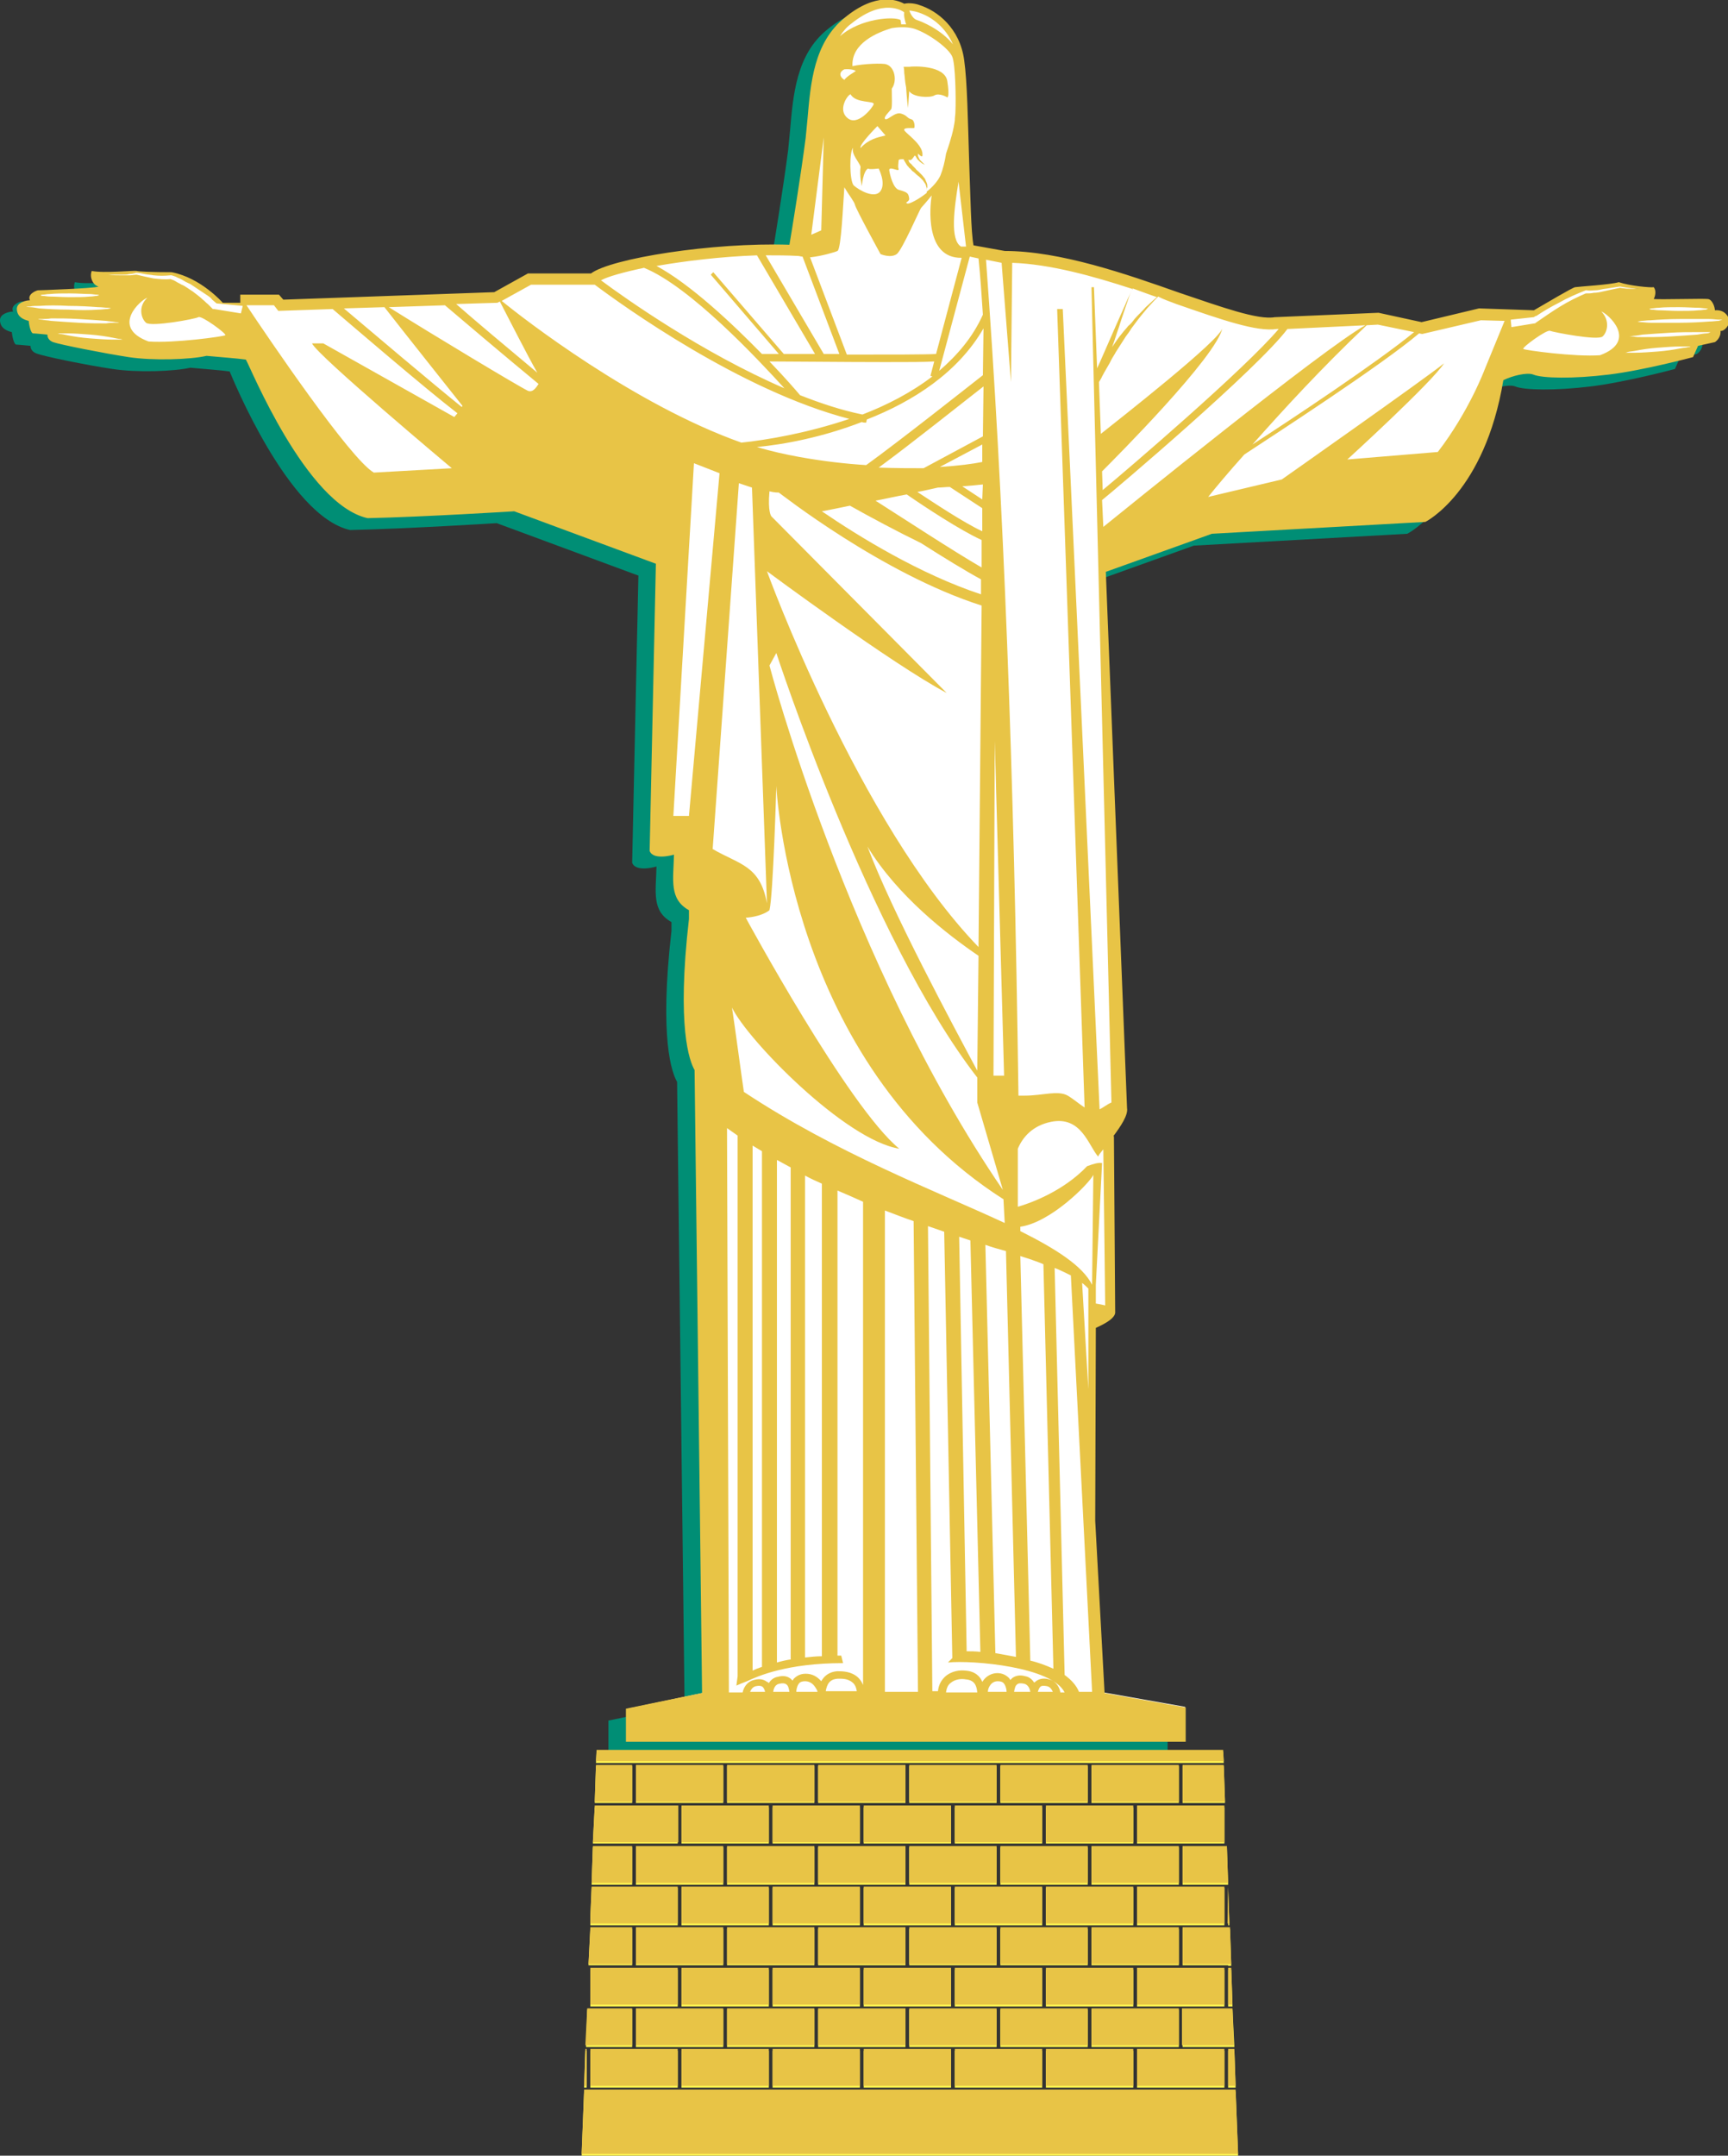 <?xml version="1.0" encoding="utf-8"?>
<!-- Generator: Adobe Illustrator 21.0.0, SVG Export Plug-In . SVG Version: 6.00 Build 0)  -->
<svg version="1.1" id="Layer_1" xmlns="http://www.w3.org/2000/svg" xmlns:xlink="http://www.w3.org/1999/xlink" x="0px" y="0px"
	 viewBox="0 0 276.9 345.3" style="enable-background:new 0 0 276.9 345.3;" xml:space="preserve">
<rect x="0" y="0" width="276.9" height="345.3" fill="#333333" stroke="none"/>
<style type="text/css">
	.st0{fill:#008E75;}
	.st1{fill:#FFF450;}
	.st2{fill:#FFFFFF;}
	.st3{fill:#E8C446;}
</style>
<g>
	<g>
		<path class="st0" d="M274.1,53.1c-0.1-0.9-0.8-1.6-2.1-1.5c0-0.5-0.4-1.7-1.1-1.8c-0.7-0.1-7.5,0.1-8.7,0c0,0,0.6-1.1,0-1.9
			c-0.5,0.1-3.8-0.2-5.6-0.8c-1.3,0.4-6.4,0.7-7,0.8c-0.5,0.1-4.7,2.6-6.6,3.7l-8.8-0.3l-9.2,2.2l-6.9-1.5l-16.5,0.7l-0.1,0
			c-2.7,0.5-8.5-1.6-15.3-3.9c-8.5-3-19.1-6.7-28-6.7l-5-0.9c-0.4-2-0.5-8.1-0.7-13.5c-0.2-6.3-0.3-12.7-0.8-16.2
			c-0.7-5.1-4.3-7.9-7.2-8.8c-0.5-0.2-1.6-0.4-2.4-0.2c-1.1-0.6-4.5-1.9-9.5,2.2c-5,4-5.5,10.5-6,16.2c-0.1,1.1-0.2,2.1-0.3,3.1
			c-0.7,5.5-2.3,15.4-2.6,17.1c-12.4-0.4-28.6,2.2-31.8,4.6H81.8l-5.4,3l-33.7,1.2L42,49l-6.2,0v1.3H33c0,0-3.5-4-8.2-4.9
			c-3.1,0-5.3-0.1-5.6-0.2c-0.3-0.1-5.3,0.4-7.2,0c-0.4,1,0.2,2.3,1.1,2.5c-0.7,0.3-9.5,0.6-9.7,0.6c-0.2,0-1.8,0.6-1.3,1.6
			c-0.5,0-2.2,0.3-2.1,1.5c0.1,1.2,1.1,1.6,1.9,1.8c0.1,1,0.4,2,0.7,2c0.3,0,2.3,0.2,2.3,0.2s-0.1,0.8,0.9,1.2
			C7,57.1,14,58.5,18,59.1c3.9,0.6,9.9,0.4,12.5-0.2c2.1,0.2,4.9,0.4,6.3,0.6c0.4,0.9,9.4,23.2,19.3,25.4c9.1-0.2,23.5-1.1,23.5-1.1
			l22.7,8.4l-1,46c0.6,1.6,3.9,0.6,3.9,0.6c-0.1,4.1-0.8,7.1,2.4,8.9v1.4c-2,17.4,0.1,22.8,0.9,24.2l1.2,99.8h-0.1l-12.1,2.5v5.3
			h89.6v-5.5l-13-2.3l-1.5-27.6l0.1-30.9c1.8-0.8,3-1.6,3.1-2.4l0,0v0v0l-0.2-28.3l-0.1,0c1.2-1.6,2.4-3.4,2.2-4.5h0l-3.4-85.9
			l17-6.1l34.2-1.9c0,0,9.5-4.7,12.5-22.7c1.4-0.7,3.8-1.3,4.8-0.9c1.4,0.6,6.4,0.7,12.1,0c5.7-0.7,13.5-2.8,13.5-2.8l0.8-1.8
			l2.7-0.6c0,0,1-0.6,0.9-1.8C273.3,55,274.2,54,274.1,53.1z"/>
		<polygon class="st1" points="182.2,314.8 188.9,314.8 188.9,309 182.2,309 181.6,309 174.9,309 174.9,314.8 181.6,314.8 		"/>
		<polygon class="st1" points="174.9,321.4 181.6,321.4 181.6,315.5 174.9,315.5 174.3,315.5 167.6,315.5 167.6,321.4 174.3,321.4 
					"/>
		<polygon class="st1" points="189.5,321.4 196.2,321.4 196.2,315.5 189.5,315.5 188.9,315.5 182.2,315.5 182.2,321.4 188.9,321.4 
					"/>
		<polygon class="st1" points="196.2,308.4 196.2,302.4 189.5,302.4 188.9,302.4 182.2,302.4 182.2,308.4 188.9,308.4 189.5,308.4 
					"/>
		<polygon class="st1" points="167.6,314.8 174.3,314.8 174.3,309 167.6,309 167,309 160.3,309 160.3,314.8 167,314.8 		"/>
		<polygon class="st1" points="160.3,321.4 167,321.4 167,315.5 160.3,315.5 159.7,315.5 153,315.5 153,321.4 159.7,321.4 		"/>
		<polygon class="st1" points="145.7,321.4 152.4,321.4 152.4,315.5 145.7,315.5 145.1,315.5 138.4,315.5 138.4,321.4 145.1,321.4 
					"/>
		<polygon class="st1" points="153,314.8 159.7,314.8 159.7,309 153,309 152.4,309 145.7,309 145.7,314.8 152.4,314.8 		"/>
		<polygon class="st1" points="159.7,289.5 153,289.5 153,295.3 159.7,295.3 160.3,295.3 167,295.3 167,289.5 160.3,289.5 		"/>
		<polygon class="st1" points="130.5,289.5 123.8,289.5 123.8,295.3 130.5,295.3 131.1,295.3 137.8,295.3 137.8,289.5 131.1,289.5 
					"/>
		<polygon class="st1" points="131.1,288.8 137.8,288.8 138.4,288.8 145.1,288.8 145.1,282.9 131.1,282.9 		"/>
		<polygon class="st1" points="196.2,295.3 196.2,289.5 189.5,289.5 188.9,289.5 182.2,289.5 182.2,295.3 188.9,295.3 189.5,295.3 
					"/>
		<polygon class="st1" points="145.1,289.5 138.4,289.5 138.4,295.3 145.1,295.3 145.7,295.3 152.4,295.3 152.4,289.5 145.7,289.5 
					"/>
		<polygon class="st1" points="145.7,288.8 152.4,288.8 153,288.8 159.7,288.8 159.7,282.9 145.7,282.9 		"/>
		<polygon class="st1" points="174.9,288.8 181.6,288.8 182.2,288.8 188.9,288.8 188.9,282.9 174.9,282.9 		"/>
		<polygon class="st1" points="174.3,289.5 167.6,289.5 167.6,295.3 174.3,295.3 174.9,295.3 181.6,295.3 181.6,289.5 174.9,289.5 
					"/>
		<polygon class="st1" points="160.3,288.8 167,288.8 167.6,288.8 174.3,288.8 174.3,282.9 160.3,282.9 		"/>
		<polygon class="st1" points="138.4,314.8 145.1,314.8 145.1,309 138.4,309 137.8,309 131.1,309 131.1,314.8 137.8,314.8 		"/>
		<polygon class="st1" points="182.2,301.9 188.9,301.9 188.9,295.9 182.2,295.9 181.6,295.9 174.9,295.9 174.9,301.9 181.6,301.9 
					"/>
		<polygon class="st1" points="196.8,335 196.2,335 182.2,335 181.6,335 167.6,335 167,335 153,335 152.4,335 138.4,335 137.8,335 
			123.8,335 123.2,335 109.2,335 108.6,335 94.6,335 94,335 93.6,335 93.2,345.3 198.4,345.3 198,335 		"/>
		<polygon class="st1" points="167,295.9 160.3,295.9 160.3,301.9 167,301.9 167.6,301.9 174.3,301.9 174.3,295.9 167.6,295.9 		"/>
		<polygon class="st1" points="152.4,295.9 145.7,295.9 145.7,301.9 152.4,301.9 153,301.9 159.7,301.9 159.7,295.9 153,295.9 		"/>
		<polygon class="st1" points="159.7,302.4 153,302.4 153,308.4 159.7,308.4 160.3,308.4 167,308.4 167,302.4 160.3,302.4 		"/>
		<polygon class="st1" points="196.8,321.9 189.5,321.9 189.5,327.9 196.2,327.9 196.8,327.9 197.8,327.9 197.5,321.9 		"/>
		<polygon class="st1" points="116.5,288.8 123.2,288.8 123.8,288.8 130.5,288.8 130.5,282.9 116.5,282.9 		"/>
		<polygon class="st1" points="198,334.4 197.8,328.5 196.8,328.5 196.8,334.4 		"/>
		<polygon class="st1" points="115.9,302.4 109.2,302.4 109.2,308.4 115.9,308.4 116.5,308.4 123.2,308.4 123.2,302.4 116.5,302.4 
					"/>
		<polygon class="st1" points="145.1,302.4 138.4,302.4 138.4,308.4 145.1,308.4 145.7,308.4 152.4,308.4 152.4,302.4 145.7,302.4 
					"/>
		<polygon class="st1" points="109.2,315.5 109.2,321.4 115.9,321.4 116.5,321.4 123.2,321.4 123.2,315.5 116.5,315.5 115.9,315.5 
					"/>
		<polygon class="st1" points="123.8,314.8 130.5,314.8 130.5,309 123.8,309 123.2,309 116.5,309 116.5,314.8 123.2,314.8 		"/>
		<polygon class="st1" points="131.1,321.4 137.8,321.4 137.8,315.5 131.1,315.5 130.5,315.5 123.8,315.5 123.8,321.4 130.5,321.4 
					"/>
		<polygon class="st1" points="137.8,295.9 131.1,295.9 131.1,301.9 137.8,301.9 138.4,301.9 145.1,301.9 145.1,295.9 138.4,295.9 
					"/>
		<polygon class="st1" points="130.5,302.4 123.8,302.4 123.8,308.4 130.5,308.4 131.1,308.4 137.8,308.4 137.8,302.4 131.1,302.4 
					"/>
		<polygon class="st1" points="123.2,295.9 116.5,295.9 116.5,301.9 123.2,301.9 123.8,301.9 130.5,301.9 130.5,295.9 123.8,295.9 
					"/>
		<polygon class="st1" points="174.3,302.4 167.6,302.4 167.6,308.4 174.3,308.4 174.9,308.4 181.6,308.4 181.6,302.4 174.9,302.4 
					"/>
		<polygon class="st1" points="95,295.3 101.3,295.3 101.9,295.3 108.6,295.3 108.6,289.5 101.9,289.5 101.3,289.5 95.3,289.5 		"/>
		<polygon class="st1" points="95.6,280.6 95.5,282.4 101.3,282.4 101.9,282.4 115.9,282.4 116.5,282.4 130.5,282.4 131.1,282.4 
			145.1,282.4 145.7,282.4 159.7,282.4 160.3,282.4 174.3,282.4 174.9,282.4 188.9,282.4 189.5,282.4 196.1,282.4 196,280.6 		"/>
		<polygon class="st1" points="95.3,288.8 101.3,288.8 101.3,282.9 95.5,282.9 		"/>
		<polygon class="st1" points="196.2,328.5 189.5,328.5 188.9,328.5 182.2,328.5 182.2,334.4 196.2,334.4 		"/>
		<polygon class="st1" points="189.5,282.9 189.5,288.8 196.3,288.8 196.1,282.9 		"/>
		<polygon class="st1" points="196.8,315.5 196.8,321.4 197.5,321.4 197.3,315.5 		"/>
		<polygon class="st1" points="196.8,302.4 196.8,308.4 197,308.4 196.8,302.4 		"/>
		<polygon class="st1" points="196.8,309 189.5,309 189.5,314.8 196.8,314.8 196.8,314.9 197.3,314.9 197.1,309 		"/>
		<polygon class="st1" points="189.5,295.9 189.5,301.9 196.8,301.9 196.8,301.9 196.6,295.9 		"/>
		<polygon class="st1" points="94.8,301.9 101.3,301.9 101.3,295.9 95,295.9 		"/>
		<polygon class="st1" points="93.6,334.4 94,334.4 94,328.5 93.8,328.5 		"/>
		<polygon class="st1" points="94.6,307.2 94.6,308.4 101.3,308.4 101.9,308.4 108.6,308.4 108.6,302.4 101.9,302.4 101.3,302.4 
			94.8,302.4 		"/>
		<polygon class="st1" points="94.6,309 94.3,314.8 94.6,314.8 101.3,314.8 101.3,309 94.6,309 		"/>
		<polygon class="st1" points="93.9,327.9 94,327.9 94.6,327.9 101.3,327.9 101.3,321.9 94.6,321.9 94.1,321.9 		"/>
		<polygon class="st1" points="152.4,328.5 145.7,328.5 145.1,328.5 138.4,328.5 138.4,334.4 152.4,334.4 		"/>
		<polygon class="st1" points="123.8,327.9 130.5,327.9 130.5,321.9 123.8,321.9 123.2,321.9 116.5,321.9 116.5,327.9 123.2,327.9 
					"/>
		<polygon class="st1" points="109.2,327.9 115.9,327.9 115.9,321.9 109.2,321.9 108.6,321.9 101.9,321.9 101.9,327.9 108.6,327.9 
					"/>
		<polygon class="st1" points="101.3,315.5 94.6,315.5 94.6,321.4 101.3,321.4 101.9,321.4 108.6,321.4 108.6,315.5 101.9,315.5 		
			"/>
		<polygon class="st1" points="123.2,328.5 116.5,328.5 115.9,328.5 109.2,328.5 109.2,334.4 123.2,334.4 		"/>
		<polygon class="st1" points="94.6,328.5 94.6,334.4 108.6,334.4 108.6,328.5 101.9,328.5 101.3,328.5 		"/>
		<polygon class="st1" points="182.2,327.9 188.9,327.9 188.9,321.9 182.2,321.9 181.6,321.9 174.9,321.9 174.9,327.9 181.6,327.9 
					"/>
		<polygon class="st1" points="101.9,309 101.9,314.8 108.6,314.8 109.2,314.8 115.9,314.8 115.9,309 109.2,309 108.6,309 		"/>
		<polygon class="st1" points="101.9,295.9 101.9,301.9 108.6,301.9 109.2,301.9 115.9,301.9 115.9,295.9 109.2,295.9 108.6,295.9 
					"/>
		<polygon class="st1" points="101.9,288.8 108.6,288.8 109.2,288.8 115.9,288.8 115.9,282.9 101.9,282.9 		"/>
		<polygon class="st1" points="167.6,327.9 174.3,327.9 174.3,321.9 167.6,321.9 167,321.9 160.3,321.9 160.3,327.9 167,327.9 		"/>
		<polygon class="st1" points="181.6,328.5 174.9,328.5 174.3,328.5 167.6,328.5 167.6,334.4 181.6,334.4 		"/>
		<polygon class="st1" points="167,328.5 160.3,328.5 159.7,328.5 153,328.5 153,334.4 167,334.4 		"/>
		<polygon class="st1" points="137.8,328.5 131.1,328.5 130.5,328.5 123.8,328.5 123.8,334.4 137.8,334.4 		"/>
		<polygon class="st1" points="138.4,327.9 145.1,327.9 145.1,321.9 138.4,321.9 137.8,321.9 131.1,321.9 131.1,327.9 137.8,327.9 
					"/>
		<polygon class="st1" points="153,327.9 159.7,327.9 159.7,321.9 153,321.9 152.4,321.9 145.7,321.9 145.7,327.9 152.4,327.9 		"/>
		<polygon class="st1" points="115.9,289.5 109.2,289.5 109.2,295.3 115.9,295.3 116.5,295.3 123.2,295.3 123.2,289.5 116.5,289.5 
					"/>
	</g>
	<path class="st2" d="M100.6,278.6v-4.9l11.9-2.5h0.3l-1.2-100.1l0-0.1c-0.7-1.2-2.8-6.6-0.9-24l0,0v-1.5l-0.1-0.1
		c-2.6-1.4-2.4-3.7-2.3-6.9c0-0.6,0.1-1.1,0.1-1.7l0-0.4l-0.3,0.1c0,0-1,0.3-2,0.3c-0.9,0-1.4-0.2-1.6-0.7l1-46.1l-22.9-8.5l-0.1,0
		c-0.1,0-14.5,0.9-23.4,1.1c-9.8-2.2-18.7-24.3-19.1-25.2l-0.1-0.1l-0.2,0c-1.5-0.1-4.3-0.4-6.3-0.6l0,0l0,0c-1.6,0.3-4.3,0.6-7,0.6
		c-2.1,0-3.9-0.1-5.4-0.3c-3.9-0.6-11-2-12.1-2.4C7.9,54.3,8,53.7,8,53.7L8,53.4l-0.3,0c-0.2,0-1.9-0.2-2.3-0.2
		C5.3,53,5,52.3,5,51.4l0-0.2l-0.2,0c-1-0.2-1.6-0.6-1.7-1.5c0-0.3,0.1-0.5,0.2-0.7c0.4-0.4,1.3-0.6,1.6-0.6h0.4L5.1,48
		c-0.1-0.2-0.1-0.4,0-0.5c0.2-0.4,0.9-0.7,1.1-0.7h0c0.1,0,9-0.3,9.8-0.6l0.6-0.3L16,45.6c-0.4-0.1-0.7-0.4-0.9-0.8
		c-0.2-0.4-0.2-0.8-0.1-1.2c0.5,0.1,1.2,0.1,2.1,0.1c1.2,0,2.5-0.1,3.4-0.1c0.6,0,1-0.1,1.3-0.1c0.1,0,0.1,0,0.1,0
		c0.4,0.1,2.8,0.2,5.6,0.2c4.6,0.8,8,4.7,8,4.8l0.1,0.1l3.2,0v-1.3l5.8,0l0.7,0.8L79.2,47l5.4-3H95L95,44c2.8-2.1,16.6-4.6,28.9-4.6
		c0.9,0,1.9,0,2.7,0l0.2,0l0-0.2c0.6-3.5,2-12.1,2.6-17.1c0.1-1,0.2-2.1,0.3-3.1c0.5-5.7,1.1-12.1,6-16c2.3-1.8,4.5-2.8,6.5-2.8
		c1.3,0,2.2,0.4,2.7,0.6l0.1,0.1l0.1,0c0.2-0.1,0.4-0.1,0.7-0.1c0.6,0,1.2,0.2,1.5,0.3c2.8,0.9,6.3,3.7,7,8.6
		c0.5,3.4,0.6,9.9,0.8,16.1l0,0.1c0.1,5.4,0.3,11.5,0.7,13.5l0,0.2l5.2,1l0,0c8.8,0,19.4,3.7,27.9,6.7c6.1,2.2,11.4,4,14.4,4
		c0.3,0,0.7,0,1-0.1l0.1,0l16.5-0.7l6.9,1.5l9.3-2.2l8.8,0.3l0.1,0c3.6-2.1,6.2-3.6,6.5-3.7c0.2,0,1.1-0.1,2-0.2
		c1.8-0.2,4-0.4,4.9-0.6c1.5,0.5,4.2,0.9,5.3,0.9c0.1,0,0.2,0,0.2,0c0.4,0.7-0.1,1.5-0.1,1.5l-0.2,0.4l0.4,0c0.2,0,0.7,0,1.4,0
		c0.9,0,2.1,0,3.2,0c1.1,0,2.2,0,2.9,0c0.8,0,1,0,1.1,0c0.5,0.1,0.9,1.1,0.9,1.5V50l0.3,0c0.1,0,0.1,0,0.2,0c0.9,0,1.5,0.5,1.6,1.3
		c0,0.4-0.1,0.8-0.4,1.1c-0.2,0.2-0.4,0.4-0.6,0.4l0,0c0,0,0,0,0,0l-0.3-0.1l0,0.3c0.1,0.9-0.6,1.4-0.7,1.5l-2.7,0.6l-0.8,1.8
		c-1,0.3-8.1,2.1-13.3,2.7c-2.5,0.3-5.2,0.5-7.4,0.5c-2.2,0-3.9-0.2-4.6-0.5c-0.3-0.1-0.6-0.2-1-0.2c-1.1,0-2.8,0.4-4,1l-0.1,0.1
		l0,0.1c-1.5,9.2-4.8,14.9-7.3,18c-2.5,3.1-4.7,4.4-5,4.5l-34.2,1.9l-17.2,6.1l3.4,85.8h-0.1l0.1,0.3c0.3,1.2-1.5,3.5-2.1,4.3
		l-0.3,0.4l0.4,0l0.2,28.1l0,0c0,0.5-0.8,1.3-2.9,2.1l-0.2,0.1l-0.1,31.1l1.5,27.8l13,2.3v5H100.6z"/>
	<g>
		<path class="st3" d="M274.8,49.7c0-0.5-0.4-1.7-1.1-1.8c-0.7-0.1-7.5,0.1-8.7,0c0,0,0.6-1.1,0-1.9c-0.5,0.1-3.8-0.2-5.6-0.8
			c-1.3,0.4-6.4,0.7-7,0.8c-0.5,0.1-4.7,2.6-6.6,3.7l-8.8-0.3l-9.2,2.2l-6.9-1.5l-16.5,0.7l-0.1,0c-2.7,0.5-8.5-1.6-15.3-3.9
			c-8.5-3-19.1-6.7-28-6.7l-5-0.9c-0.4-2-0.5-8.1-0.7-13.5c-0.2-6.3-0.3-12.7-0.8-16.2c-0.7-5.1-4.3-7.9-7.2-8.8
			c-0.5-0.2-1.6-0.4-2.4-0.2c-1.1-0.6-4.5-1.9-9.5,2.2c-5,4-5.5,10.5-6,16.2c-0.1,1.1-0.2,2.1-0.3,3.1c-0.7,5.5-2.3,15.4-2.6,17.1
			c-12.4-0.4-28.6,2.2-31.8,4.6H84.6l-5.4,3L45.4,48l-0.7-0.8l-6.2,0v1.3h-2.8c0,0-3.5-4-8.2-4.9c-3.1,0-5.3-0.1-5.6-0.2
			c-0.3-0.1-5.3,0.4-7.2,0c-0.4,1,0.2,2.3,1.1,2.5c-0.7,0.3-9.5,0.6-9.7,0.6c-0.2,0-1.8,0.6-1.3,1.6c-0.5,0-2.2,0.3-2.1,1.5
			c0.1,1.2,1.1,1.6,1.9,1.8c0.1,1,0.4,2,0.7,2c0.3,0,2.3,0.2,2.3,0.2s-0.1,0.8,0.9,1.2c1.1,0.4,8.2,1.8,12.1,2.4
			c3.9,0.6,9.9,0.4,12.5-0.2c2.1,0.2,4.9,0.4,6.3,0.6C40,58.5,49,80.8,58.9,83c9.1-0.2,23.5-1.1,23.5-1.1l22.7,8.4l-1,46
			c0.6,1.6,3.9,0.6,3.9,0.6c-0.1,4.1-0.8,7.1,2.4,8.9v1.4c-2,17.4,0.1,22.8,0.9,24.2l1.2,99.8h-0.1l-12.1,2.5v5.3H190v-5.5l-13-2.3
			l-1.5-27.6l0.1-30.9c1.8-0.8,3-1.6,3.1-2.4l0,0v0v0l-0.2-28.3l-0.1,0c1.2-1.6,2.4-3.4,2.2-4.5h0l-3.4-85.9l17-6.1l34.2-1.9
			c0,0,9.5-4.7,12.5-22.7c1.4-0.7,3.8-1.3,4.8-0.9c1.4,0.6,6.4,0.7,12.1,0c5.7-0.7,13.5-2.8,13.5-2.8l0.8-1.8l2.7-0.6
			c0,0,1-0.6,0.9-1.8c0.6,0.1,1.5-0.9,1.4-1.8C276.8,50.3,276.1,49.6,274.8,49.7 M264.7,49.4c0.3,0,0.6-0.1,1.1-0.1
			c0.9-0.1,2.1-0.1,3.2-0.1c1.2,0,2.4,0.1,3.2,0.1c0.4,0,0.8,0.1,1.1,0.1c0.3,0,0.4,0.1,0.4,0.1s-0.1,0-0.4,0.1
			c-0.3,0-0.6,0.1-1.1,0.1c-0.9,0.1-2.1,0.1-3.2,0.1c-1.2,0-2.4-0.1-3.2-0.1c-0.4,0-0.8-0.1-1.1-0.1c-0.3,0-0.4-0.1-0.4-0.1
			S264.5,49.4,264.7,49.4 M220.8,52l5.8,1.2c-5.7,4.7-19.7,14-25.9,18c4.7-5.3,11-12.2,18.3-19.1L220.8,52z M218.8,52.1
			c-6.6,3.6-39.4,30.2-42,32.3l-0.2-4.3c2-1.6,24.9-21,29.7-27.4L218.8,52.1z M188.5,48.7c7.2,2.5,12.9,4.5,16.1,4l0.3,0
			c-5.4,6.4-24.1,22.4-28.2,25.8l-0.1-3c1.9-1.9,18.4-18.4,19.3-23c-0.1,1.8-17,15-19.5,17l-0.3-8.3c0.1-0.2,0.4-0.6,0.5-0.9
			c0.2-0.4,0.5-0.9,0.9-1.6c0.2-0.3,0.4-0.7,0.6-1.1c0.2-0.4,0.5-0.8,0.7-1.2c0.5-0.8,1.1-1.7,1.6-2.5c0.3-0.4,0.6-0.8,0.9-1.3
			c0.3-0.4,0.6-0.8,0.9-1.2c0.6-0.8,1.2-1.5,1.7-2.1c0.8-0.9,1.4-1.5,1.7-1.8C186.5,48,187.5,48.3,188.5,48.7 M185.4,47.6
			c-0.3,0.2-0.9,0.8-1.8,1.6c-0.5,0.6-1.2,1.2-1.8,1.9c-0.3,0.4-0.6,0.8-1,1.1c-0.3,0.4-0.7,0.8-1,1.2c-0.6,0.7-1.1,1.5-1.6,2.2
			c0.4-1,0.7-2.1,1.1-3.2c0.5-1.6,1.1-3.3,1.5-4.5c0.2-0.6,0.4-1.1,0.6-1.4c0-0.1,0.1-0.2,0.1-0.3C182.9,46.7,184.2,47.2,185.4,47.6
			 M175,205.8L175,205.8c-1.5-3-5.7-5.7-11.5-8.6l0-0.7c4.9-0.7,11-6.9,11.7-8.3L175,205.8z M173.4,205.5c0.4,0.3,0.7,0.6,1,0.9
			l0,16.1L173.4,205.5z M168.8,267.3c-1.1-0.5-2.4-1-3.7-1.3l-1.6-64.8c1.3,0.4,2.5,0.8,3.7,1.3L168.8,267.3z M153.7,198.1
			c0.6,0.2,1.2,0.4,1.8,0.6l1.6,65.9c-0.8-0.1-1.6-0.1-2.2-0.1L153.7,198.1z M131.7,265.3c-0.9,0-1.8,0.1-2.7,0.2v-77.2
			c0.9,0.5,1.8,0.9,2.7,1.3V265.3z M128.2,63.3c-0.5-0.6-2.3-2.7-4.9-5.4c3.4,0,11.9,0.1,18.5,0.1c3.5,0,6.5,0,7.9-0.1l-0.6,2.3
			l0.3,0.1c-3.4,2.6-7.3,4.6-11.2,6.1C134.8,65.7,131.5,64.6,128.2,63.3 M132,22l-0.4,14.9l-1.6,0.7L132,22z M130,41.2
			c1.7-0.2,3.8-0.8,4.2-1c0.6-0.3,0.9-7.5,1.1-10.2c0.7,1.2,1.6,2.3,1.7,2.8c0.2,0.8,4.1,7.9,4.1,7.9s1.6,0.7,2.6,0
			c0.9-0.7,3.7-7.2,3.9-7.4c0.1-0.1,0.9-1,1.7-2c-0.3,1.8-1.1,10.1,4.8,10L150,56.7c-1.4,0.1-7.6,0.1-14.3,0.1l-5.9-15.6
			C129.9,41.2,129.9,41.2,130,41.2 M142.9,4.5c0.6-0.1,2.3-0.3,3.6,0.1c2.4,0.8,5.6,3.2,6.1,4.5c0.5,1.2,0.6,6.7,0.5,8.8
			c0,0.5-0.1,0.9-0.1,1.4l0,0c0,0,0,0,0,0c-0.2,1.5-0.6,3-1.4,5.3c-0.2,1.3-0.5,2.5-0.9,3.5c-0.4,0.9-1.3,1.9-2.2,2.6
			c0,0,0-0.1,0-0.1c0-0.2,0-0.4,0.1-0.6c0-0.2,0-0.5-0.1-0.7c-0.1-0.2-0.2-0.5-0.3-0.7c-0.2-0.2-0.3-0.4-0.5-0.6
			c-0.2-0.2-0.4-0.4-0.5-0.5c-0.2-0.2-0.4-0.3-0.5-0.5c-0.2-0.2-0.3-0.3-0.5-0.5c-0.1-0.2-0.3-0.3-0.4-0.4c-0.1-0.1-0.2-0.3-0.2-0.4
			c0,0,0-0.1-0.1-0.1c0.2,0,0.4,0.1,0.5,0c0.3-0.2,0.4-0.5,0.6-0.7c0,0,0,0.1,0.1,0.1c0.1,0.2,0.2,0.3,0.3,0.5l0.2,0.2
			c0.1,0.1,0.1,0.1,0.2,0.2c0.1,0.1,0.3,0.2,0.4,0.3c0.2,0.1,0.4,0.2,0.4,0.2s-0.1-0.1-0.3-0.3c-0.1-0.1-0.2-0.2-0.3-0.3
			c-0.1-0.1-0.1-0.1-0.2-0.2l-0.1-0.2c-0.1-0.1-0.1-0.3-0.2-0.4c0-0.1,0-0.3,0-0.4c0,0,0,0,0,0c0,0,0,0,0,0c0.2,0.2,0.6,0.6,0.7,0.4
			c0.3-1.6-2.2-3.3-2.8-4c-0.6-0.7,1.4-0.4,1.5-0.5c0.1-0.1,0.1-1.3-0.5-1.4c-0.7-0.2-0.6-0.6-1.6-0.9c-1-0.3-2,1-2.5,0.9
			c-0.5-0.2,0.6-1.2,0.9-1.6c0.2-0.3,0.1-2.1,0.1-3.3c0.9-1.2,0.5-3.5-0.9-3.9c-0.5-0.2-3.7-0.1-5.4,0.3
			C136.4,6.9,140.6,5.2,142.9,4.5 M154.8,39.5c-0.3,0-0.6,0-0.8,0c-1.8-1.1-1.1-6.1-0.4-10.4L154.8,39.5z M144,30.4
			c-0.9-0.3-1.4-2.4-1.5-3.1c-0.1-0.8,1.6,0.3,1.5-0.2c-0.1-0.4-0.1-0.3,0-1.4c0-0.2,0.4-0.2,0.8-0.2c0,0,0,0,0,0
			c0,0.1,0.1,0.2,0.2,0.4c0.1,0.2,0.2,0.3,0.3,0.5c0.1,0.2,0.3,0.3,0.4,0.5c0.2,0.1,0.3,0.3,0.5,0.5c0.2,0.1,0.4,0.3,0.6,0.5
			c0.2,0.2,0.4,0.3,0.6,0.5c0.2,0.2,0.3,0.3,0.5,0.5c0.1,0.2,0.3,0.4,0.4,0.6c0.1,0.2,0.1,0.4,0.2,0.6c0,0.2,0,0.4,0,0.6
			c0,0.1,0,0.2,0,0.2c-1.4,1.1-2.8,1.8-3.1,1.7c-0.5-0.2,0.2-0.2,0.3-0.7C145.6,30.9,145.4,30.8,144,30.4 M136.3,15.1
			c0.8,1.5,3.9,1,3.7,1.6c-0.2,0.6-2.6,3.6-4.2,2.2C134.2,17.6,135.8,15.2,136.3,15.1 M136.7,23.7c-0.3,1,1,2.3,1.2,3
			c-0.2,1.5,0.2,3.1,0.2,3.1s0.2-2.4,1-2.8c0.2,0.2,1.7,0,1.7,0s1.2,2.3,0.3,3.6c-0.9,1.3-3.4-0.1-4.3-0.9
			C136.1,28.9,136.1,24.2,136.7,23.7 M137.9,23.7c-0.3-0.5,2.7-3.5,2.7-3.5l1.3,1.5C140.6,22,139.2,22.3,137.9,23.7 M135.3,11.1
			c1.1-0.1,1.9,0.2,1.8,0.3c-0.1,0.1-1.4,0.8-1.8,1.4C134.4,12.2,134.5,11.5,135.3,11.1C135.3,11.1,135.3,11.1,135.3,11.1
			 M138.1,67.6c0.2,0.1,0.5,0.1,0.7,0.1l0.1-0.5c7.4-2.9,14.6-7.5,18.7-14.6l-0.1,7.5c-2.3,1.8-13.3,10.5-18.7,14.4
			c-3.2-0.2-6.8-0.6-10.7-1.3c-2.2-0.4-4.5-0.9-6.8-1.6C125.7,71.2,131.9,70,138.1,67.6 M160.7,190.6c-24.9-36.4-37.4-84-37.4-84
			l1.1-2c0,0,14.9,45.7,32.2,68l0,4L160.7,190.6z M159.2,172.3l0.2-53.6l1.5,53.6L159.2,172.3z M123.6,82.7c0,0-0.6-0.7-0.3-4
			c0.4,0.1,0.9,0.2,1.5,0.2l0,0c0.2,0.1,16.5,13,32.5,18.1l-0.5,54.7c-19.3-20-33.9-60.2-33.9-60.2s20.1,14.9,28.8,19.5L123.6,82.7z
			 M136.2,81c3.2,1.8,7.5,4.1,11.4,6c3.6,2.3,7.2,4.5,9.6,5.8l0,2.4c-9.7-3.2-19.5-9.2-25.5-13.3C132.8,81.7,134.3,81.4,136.2,81
			 M140.3,80.2c1.6-0.3,3.3-0.7,5-1c2.9,2,8.5,5.7,12,7.3l0,4.4C152.8,88.3,144.7,83,140.3,80.2 M152.2,78l5.2,3.4l0,3.7
			c-3-1.4-7.5-4.4-10.4-6.3c1.2-0.2,2.3-0.5,3.3-0.7C150.9,78.1,151.6,78,152.2,78 M157.4,80l-3.2-2.1c1.3-0.1,2.4-0.2,3.3-0.3
			L157.4,80z M156.8,153.1l-0.2,18.4c-3.9-7.3-13.6-25.3-17.6-35.9C143.8,143.5,151.8,149.7,156.8,153.1 M157.4,74
			c-1.5,0.3-3.7,0.6-6.8,0.8l6.8-3.6L157.4,74z M157.5,69.9l-9.5,5.1c-2.1,0-4.5,0-7.2-0.1c5.2-3.8,13.7-10.6,16.8-13L157.5,69.9z
			 M118.4,77.4l2.1,0.7l2.4,66.6c-1.1-6.1-4.4-6.2-8.7-8.7L118.4,77.4z M120.6,183.5c0.5,0.3,1,0.6,1.5,0.9V267
			c-0.6,0.2-1.1,0.4-1.5,0.6V183.5z M124.5,185.8c0.7,0.4,1.5,0.8,2.2,1.2v78.8h0.1c-0.8,0.1-1.6,0.3-2.3,0.5V185.8z M119.2,174.9
			c-0.5-3.4-1.4-10.2-1.9-13.5c2.5,5.2,18.1,21.2,26.8,22.6c-8.2-6.7-24.6-37-24.6-37s2.4-0.1,3.8-1.2c0.6-2.4,1.1-19.9,1.1-19.9
			s2,44.3,36.4,66.2l0.2,3.8C149.8,190.7,134,184.7,119.2,174.9 M157.9,199.4c1.1,0.4,2.2,0.7,3.3,1l1.6,65
			c-1.1-0.2-2.2-0.4-3.3-0.6L157.9,199.4z M157.5,50.4c-1.6,3.6-4.1,6.5-7,9l4.9-18.3l1.4,0.3C157.1,44.3,157.3,47.3,157.5,50.4
			 M148.2,2.4c1.1,0.5,3.3,1.9,4.5,4.7c-1.9-2.4-5.1-3.7-5.8-3.9c-0.6-0.2-1-1-1.2-1.5C146,1.7,146.9,1.8,148.2,2.4 M136.4,3.8
			c5.2-4.2,8.2-2,8.4-1.9l0.1,0.1c-0.1,0.5,0.1,1.3,0.3,1.9c-0.3,0-0.5,0-0.8,0c0-0.3-0.1-0.7-0.1-0.7c-1-0.6-6.4-0.3-9.7,2.6
			C135.1,5,135.7,4.3,136.4,3.8 M127.9,41c0.2,0,0.4,0.1,0.7,0.1l5.9,15.6c-0.8,0-1.7,0-2.5,0l-9.3-15.8
			C124.4,40.9,126.2,40.9,127.9,41 M121.3,40.9l9.3,15.8c-1.7,0-3.4,0-5,0l-11.3-13.1l-0.4,0.4l10.9,12.7c-0.9,0-1.8,0-2.7,0
			c-4.8-4.9-11.5-11.2-16.9-14.1C109.8,41.8,115.6,41.1,121.3,40.9 M103.2,42.9c7.4,3,18.3,14.7,22.5,19.3
			c-13.2-5.7-25.5-14.4-29.4-17.3C97.4,44.3,99.9,43.6,103.2,42.9 M79.7,48.5l0.4-0.2c1.1,2.1,4.5,8.8,6,11.4c-4.8-4-10.4-8.7-13-11
			L79.7,48.5z M61.6,49.2C64.4,52.8,74.1,65,74.1,65L74,65.2c-4.6-3.7-15-12.5-18.9-15.8L61.6,49.2z M6.9,47.2
			c0.3,0,0.6-0.1,1.1-0.1c0.9-0.1,2.1-0.1,3.2-0.1c1.2,0,2.4,0.1,3.2,0.1c0.4,0,0.8,0.1,1.1,0.1c0.3,0,0.4,0.1,0.4,0.1
			s-0.1,0-0.4,0.1c-0.3,0-0.6,0.1-1.1,0.1c-0.9,0.1-2.1,0.1-3.2,0.1c-1.2,0-2.4-0.1-3.2-0.1c-0.4,0-0.8-0.1-1.1-0.1
			c-0.3,0-0.4-0.1-0.4-0.1S6.6,47.2,6.9,47.2 M4.8,49.2c-0.4,0-0.6-0.1-0.6-0.1s0.2,0,0.6,0C5.2,49,5.7,49,6.3,49
			c1.3-0.1,3-0.1,4.7,0c1.7,0,3.4,0.1,4.7,0.2c0.6,0,1.2,0.1,1.5,0.1c0.4,0,0.6,0.1,0.6,0.1s-0.2,0-0.6,0.1c-0.4,0-0.9,0.1-1.5,0.1
			c-1.3,0.1-3,0.1-4.7,0c-1.7,0-3.4-0.1-4.7-0.2C5.7,49.3,5.2,49.2,4.8,49.2 M8.2,51.4c-0.6-0.1-1.1-0.1-1.5-0.2
			c-0.4,0-0.6-0.1-0.6-0.1s0.2,0,0.6,0c0.4,0,0.9,0,1.5-0.1c1.2,0,2.8,0,4.4,0.1c1.6,0.1,3.2,0.2,4.4,0.3c0.6,0.1,1.1,0.1,1.5,0.2
			c0.4,0,0.6,0.1,0.6,0.1s-0.2,0-0.6,0c-0.4,0-0.9,0-1.5,0.1c-1.2,0-2.8,0-4.4-0.1C11,51.6,9.4,51.5,8.2,51.4 M19.2,54.4
			c-0.3,0-0.7,0-1.2,0c-1,0-2.3-0.1-3.6-0.2c-1.3-0.1-2.6-0.3-3.6-0.5c-0.5-0.1-0.9-0.2-1.2-0.2c-0.3-0.1-0.4-0.1-0.4-0.1
			s0.2,0,0.5,0c0.3,0,0.7,0,1.2,0c1,0,2.3,0.1,3.6,0.2c1.3,0.1,2.6,0.3,3.6,0.5c0.5,0.1,0.9,0.2,1.2,0.2c0.3,0.1,0.4,0.1,0.4,0.1
			S19.5,54.4,19.2,54.4 M36.1,53.7c-0.3,0.2-8.2,1.3-12.3,1c-6.2-2.3-1.2-6.7-0.2-7c-1.5,1.4-1,3.3-0.2,4c0.8,0.7,7.9-0.6,8.4-0.9
			C32.3,50.5,36.4,53.5,36.1,53.7 M38.6,50.2l-4.3-0.7l-0.2,0L34,49.4c-0.2-0.2-0.5-0.5-0.7-0.7c-0.3-0.2-0.5-0.5-0.8-0.7
			c-0.5-0.5-1.1-0.9-1.6-1.3c-0.3-0.2-0.6-0.4-0.9-0.6c-0.3-0.2-0.6-0.4-0.9-0.5c-0.3-0.2-0.6-0.3-0.9-0.5c-0.3-0.2-0.6-0.3-0.9-0.4
			c-0.9,0.1-1.8,0-2.7-0.1c-0.5-0.1-0.9-0.2-1.4-0.3c-0.4-0.1-0.9-0.2-1.3-0.3c-0.4,0-0.8,0.1-1.1,0.1c-0.4,0-0.8,0-1.2,0
			c-0.8,0-1.5,0-2.3-0.1c0.8,0,1.5,0,2.3,0c0.4,0,0.8,0,1.1-0.1c0.4,0,0.8-0.1,1.1-0.2l0,0l0,0c0.5,0,0.9,0.1,1.4,0.2
			c0.5,0.1,0.9,0.1,1.4,0.2c0.9,0.1,1.8,0.1,2.7,0l0.1,0l0.1,0c0.3,0.1,0.7,0.2,1,0.4c0.3,0.1,0.7,0.3,1,0.5c0.3,0.2,0.6,0.3,1,0.5
			c0.3,0.2,0.6,0.4,0.9,0.6c0.6,0.4,1.2,0.8,1.8,1.2c0.3,0.2,0.6,0.4,0.8,0.7c0.2,0.2,0.5,0.4,0.7,0.6l4.2,0.4L38.6,50.2z
			 M72.8,66.8l-21-11.8H50c0.8,1.9,22.4,20,22.4,20l-12.5,0.7C56.1,73.5,42.9,54,39.5,48.9l4.4,0l0.7,0.9l8.7-0.3
			c2.7,2.3,14.8,12.7,20,16.7L72.8,66.8z M84.6,62.6c-1.3-0.6-15.3-9-22.3-13.4l9-0.3c2,1.7,9.3,7.9,15,12.6
			C85.9,62.1,85.4,62.9,84.6,62.6 M80.4,48.2l4.7-2.6h10.2c4.4,3.3,23.4,17,40.8,21.5c-6.8,2.3-13.4,3.4-17.3,3.8
			C101.6,64.8,83.8,51,80.4,48.2 M110.4,130.7h-2.5l3.3-56.5l4.1,1.6L110.4,130.7z M116.5,180.7c0.6,0.4,1.1,0.8,1.7,1.2v86.6
			L118,270c0.2-0.1,1.4-0.6,1.7-0.7c1.7-0.8,6.4-2.9,15.4-2.9l-0.3-1.2c-0.2,0-0.4,0-0.6,0v-74.5c1.4,0.6,2.8,1.2,4.1,1.8v77.4
			c-0.2-0.5-0.5-0.9-0.8-1.2c-1.1-1-2.5-1-3.3-1c-1.5,0.1-2.2,0.9-2.6,1.6c-0.7-0.8-1.5-1.2-2.5-1.2c-0.8,0-1.4,0.3-1.9,0.8
			c-0.1,0.1-0.1,0.2-0.2,0.3c-0.1-0.1-0.2-0.2-0.3-0.3c-0.4-0.3-1-0.6-2.1-0.3c-0.6,0.1-1.1,0.5-1.4,1c-0.1-0.1-0.2-0.2-0.3-0.2
			c-0.4-0.3-1-0.6-2.1-0.3c-0.9,0.2-1.6,1-1.8,2h-2.2L116.5,180.7z M120.2,271c0.2-0.5,0.5-0.8,0.9-0.9c0.5-0.1,0.8-0.1,1.1,0.1
			c0.2,0.2,0.3,0.4,0.4,0.8H120.2z M123.9,271c0.1-0.7,0.4-1.2,1-1.3c0.5-0.1,0.8-0.1,1.1,0.1c0.3,0.2,0.4,0.6,0.5,1.2H123.9z
			 M127.6,271C127.6,271,127.6,271,127.6,271L127.6,271c0-0.3,0.1-0.9,0.4-1.3c0.2-0.3,0.6-0.4,1-0.4c0.9,0,1.4,0.6,1.6,0.9
			c0.2,0.3,0.4,0.6,0.4,0.8H127.6z M132.3,271C132.3,271,132.3,271,132.3,271c0.2-1.2,0.6-2,1.9-2.1c0.5,0,1.6-0.1,2.4,0.6
			c0.4,0.3,0.6,0.8,0.7,1.4H132.3z M141.8,271v-77.1c1.6,0.6,3.1,1.2,4.6,1.7l0.7,75.4H141.8z M151.6,271c0.1-0.6,0.3-1.1,0.7-1.4
			c0.8-0.7,1.9-0.7,2.4-0.6c1.4,0.1,1.8,0.9,1.9,2.1H151.6z M161.3,271h-3c0-0.3,0.1-0.7,0.4-1.1c0.3-0.4,0.7-0.6,1.2-0.6
			c0.4,0,0.8,0.1,1,0.4C161.2,270.1,161.3,270.7,161.3,271L161.3,271C161.3,271,161.3,271,161.3,271 M162.5,271
			c0.1-0.6,0.2-1,0.5-1.2c0.2-0.2,0.6-0.2,1.1-0.1c0.5,0.1,0.9,0.6,1,1.3H162.5z M166.3,271c0.1-0.3,0.2-0.6,0.4-0.8
			c0.2-0.2,0.6-0.2,1.1-0.1c0.4,0.1,0.7,0.4,0.9,0.9H166.3z M169.9,271c-0.2-1-0.9-1.8-1.8-2c-1-0.3-1.7,0-2.1,0.3
			c-0.1,0.1-0.2,0.2-0.3,0.2c-0.3-0.5-0.8-0.9-1.4-1c-1-0.3-1.7,0-2.1,0.3c-0.1,0.1-0.2,0.2-0.3,0.3c-0.1-0.1-0.1-0.2-0.2-0.3
			c-0.5-0.5-1.1-0.8-1.9-0.8c-0.8,0-1.6,0.4-2.1,1c-0.1,0.1-0.2,0.3-0.3,0.4c-0.3-0.8-1.1-1.7-2.7-1.8c-0.8-0.1-2.2,0-3.3,1
			c-0.6,0.6-1,1.3-1.1,2.3h-2.1l1.2,0l-0.7-74.5c0.9,0.3,1.7,0.6,2.6,0.9l1.3,68.3l-0.7,0.7c4-0.4,16.7,0.7,18.7,4.8H169.9z
			 M172.9,271c-0.4-1-1.2-1.9-2.3-2.7l-1.6-65.2c1,0.4,1.8,0.8,2.6,1.2L175,271H172.9z M177.1,209.1c-0.4-0.1-0.9-0.2-1.5-0.3
			c0-0.4,0-0.7,0-1.1l0-1.9h0l1-19.5c-0.6-0.1-1.3,0.1-2.4,0.5c-3.8,4-9,5.9-11.1,6.5v-9.3c0.8-1.9,2.4-3.7,5.3-4.3
			c4.9-1,6,3.8,7.6,5.6c-0.1-0.1,0.3-0.6,0.8-1.2L177.1,209.1z M178.1,176.6c-0.7,0.3-1.3,0.8-1.9,1.1l-5.9-128.2l-0.9,0l4.4,127.9
			c-0.8-0.5-1.7-1.3-2.7-1.9c-1.6-0.9-4,0-6.9,0c-0.4,0-0.7,0-1,0c-0.7-52.2-2.4-96.1-5.2-133.9l2.5,0.5l1.5,19.1l0.2-19.1
			c6,0.2,12.9,2.1,19.3,4.2c0,0.1-0.1,0.1-0.1,0.2c-0.2,0.3-0.4,0.8-0.7,1.4c-0.5,1.2-1.2,2.7-1.9,4.3c-1.2,2.7-2.6,6-3,6.8l-0.5-13
			l-0.4,0L178.1,176.6z M237.9,59.2c0,0-2.5,6.7-7.5,13.2l-14.5,1.2c0,0,13.5-12.3,15.5-15.4c-3.1,2.5-26,18.6-26,18.6l-11.8,2.8
			c1.2-1.5,3.2-3.9,5.8-6.8c4.7-3.1,22-14.3,28-19.4l0.5,0.1l9.4-2.2l3.8,0.1L237.9,59.2z M256.4,56.9c-4,0.3-12-0.8-12.3-1
			c-0.3-0.2,3.8-3.2,4.3-2.9c0.5,0.2,7.6,1.6,8.4,0.9c0.8-0.7,1.2-2.6-0.2-4C257.6,50.2,262.6,54.6,256.4,56.9 M256.8,46.7
			c-0.4,0.1-0.9,0.2-1.4,0.2c-0.4,0.1-0.9,0.1-1.3,0.1c-1.4,0.6-2.8,1.3-4.1,2.1c-1.3,0.8-2.6,1.7-3.9,2.6l-0.1,0.1l-0.1,0l-3.7,0.6
			l-0.1-1l0-0.2l3.7-0.4c0.1-0.1,0.3-0.2,0.4-0.2c1.2-0.8,2.4-1.5,3.6-2.1c1.4-0.8,2.8-1.4,4.3-2l0.1,0l0.1,0c0.4,0.1,0.9,0,1.3,0
			c0.4,0,0.9-0.1,1.3-0.2c0.9-0.1,1.8-0.3,2.7-0.4l0,0l0,0c1.1,0.2,2.3,0.4,3.5,0.3c-1.2,0.1-2.3,0.1-3.5-0.1
			C258.6,46.3,257.7,46.5,256.8,46.7 M270.5,55.6c-0.3,0.1-0.7,0.1-1.2,0.2c-1,0.2-2.3,0.4-3.6,0.5c-1.3,0.1-2.6,0.2-3.6,0.2
			c-0.5,0-0.9,0-1.2,0c-0.3,0-0.5,0-0.5,0s0.2,0,0.4-0.1c0.3-0.1,0.7-0.1,1.2-0.2c1-0.2,2.3-0.4,3.6-0.5c1.3-0.1,2.6-0.2,3.6-0.2
			c0.5,0,0.9,0,1.2,0c0.3,0,0.5,0,0.5,0S270.8,55.6,270.5,55.6 M273.5,53.4c-0.4,0-0.9,0.1-1.5,0.2c-1.2,0.1-2.8,0.2-4.4,0.3
			c-1.6,0.1-3.2,0.1-4.4,0.1c-0.6,0-1.1,0-1.5-0.1c-0.4,0-0.6,0-0.6,0s0.2,0,0.6-0.1c0.4,0,0.9-0.1,1.5-0.2c1.2-0.1,2.8-0.2,4.4-0.3
			c1.6-0.1,3.2-0.1,4.4-0.1c0.6,0,1.1,0,1.5,0c0.4,0,0.6,0,0.6,0S273.8,53.4,273.5,53.4 M275.4,51.4c-0.4,0-0.9,0.1-1.5,0.1
			c-1.3,0.1-3,0.2-4.7,0.2c-1.7,0-3.4,0-4.7,0c-0.6,0-1.2-0.1-1.5-0.1c-0.4,0-0.6-0.1-0.6-0.1s0.2,0,0.6-0.1c0.4,0,0.9-0.1,1.5-0.1
			c1.3-0.1,3-0.2,4.7-0.2c1.7,0,3.4,0,4.7,0c0.6,0,1.2,0.1,1.5,0.1c0.4,0,0.6,0,0.6,0S275.8,51.3,275.4,51.4 M144.9,11.7
			c0-0.6-0.1-1-0.1-1l0.9,0c0,0,0,0,0,0c0.6-0.1,5.7-0.3,6.1,2.3c0.4,2.6,0,2.6,0,2.6s-1.3-0.8-2.1-0.3c-0.7,0.4-3.4,0.3-4-0.7
			c-0.1,1.4-0.2,2.7-0.2,2.7s-0.2-1.6-0.3-3.3C145,13.1,145,12.3,144.9,11.7 M160.3,302.2h6.7v5.9h-6.7h-0.6H153v-5.9h6.7H160.3z
			 M138.4,295.7h6.7v5.9h-6.7h-0.6h-6.7v-5.9h6.7H138.4z M123.8,295.7h6.7v5.9h-6.7h-0.6h-6.7v-5.9h6.7H123.8z M131.1,302.2h6.7v5.9
			h-6.7h-0.6h-6.7v-5.9h6.7H131.1z M123.2,314.6h-6.7v-5.9h6.7h0.6h6.7v5.9h-6.7H123.2z M152.4,314.6h-6.7v-5.9h6.7h0.6h6.7v5.9H153
			H152.4z M145.7,302.2h6.7v5.9h-6.7h-0.6h-6.7v-5.9h6.7H145.7z M153,295.7h6.7v5.9H153h-0.6h-6.7v-5.9h6.7H153z M115.9,315.2h0.6
			h6.7v5.9h-6.7h-0.6h-6.7v-5.9H115.9z M145.7,282.7h14v5.9H153h-0.6h-6.7V282.7z M160.3,289.2h6.7v5.9h-6.7h-0.6H153v-5.9h6.7
			H160.3z M137.8,314.6h-6.7v-5.9h6.7h0.6h6.7v5.9h-6.7H137.8z M131.1,282.7h14v5.9h-6.7h-0.6h-6.7V282.7z M174.3,321.1h-6.7v-5.9
			h6.7h0.6h6.7v5.9h-6.7H174.3z M167,314.6h-6.7v-5.9h6.7h0.6h6.7v5.9h-6.7H167z M174.9,302.2h6.7v5.9h-6.7h-0.6h-6.7v-5.9h6.7
			H174.9z M167.6,295.7h6.7v5.9h-6.7H167h-6.7v-5.9h6.7H167.6z M116.5,282.7h14v5.9h-6.7h-0.6h-6.7V282.7z M137.8,334.1h-14v-5.9
			h6.7h0.6h6.7V334.1z M123.2,334.1h-14v-5.9h6.7h0.6h6.7V334.1z M130.5,321.1h-6.7v-5.9h6.7h0.6h6.7v5.9h-6.7H130.5z M93.8,328.2
			H94v5.9h-0.4L93.8,328.2z M196.1,282.7l0.2,5.9h-6.8v-5.9H196.1z M167,334.1h-14v-5.9h6.7h0.6h6.7V334.1z M181.6,334.1h-14v-5.9
			h6.7h0.6h6.7V334.1z M101.3,328.2h0.6h6.7v5.9h-14v-5.9H101.3z M159.7,321.1H153v-5.9h6.7h0.6h6.7v5.9h-6.7H159.7z M145.1,321.1
			h-6.7v-5.9h6.7h0.6h6.7v5.9h-6.7H145.1z M145.7,289.2h6.7v5.9h-6.7h-0.6h-6.7v-5.9h6.7H145.7z M116.5,289.2h6.7v5.9h-6.7h-0.6
			h-6.7v-5.9h6.7H116.5z M131.1,289.2h6.7v5.9h-6.7h-0.6h-6.7v-5.9h6.7H131.1z M160.3,282.7h14v5.9h-6.7H167h-6.7V282.7z M95,295.7
			h6.3v5.9h-6.5L95,295.7z M152.4,334.1h-14v-5.9h6.7h0.6h6.7V334.1z M95.5,282.7h5.8v5.9h-6L95.5,282.7z M94.1,321.7h0.5h6.7v5.9
			h-6.7H94h-0.2L94.1,321.7z M94.6,308.7h6.7v5.9h-6.7h-0.3L94.6,308.7L94.6,308.7z M94.8,302.2h6.5h0.6h6.7v5.9h-6.7h-0.6h-6.7
			v-1.2L94.8,302.2z M181.6,301.6h-6.7v-5.9h6.7h0.6h6.7v5.9h-6.7H181.6z M174.9,282.7h14v5.9h-6.7h-0.6h-6.7V282.7z M196.6,295.7
			l0.2,5.9h0h-7.3v-5.9H196.6z M174.9,289.2h6.7v5.9h-6.7h-0.6h-6.7v-5.9h6.7H174.9z M196,280.3l0.1,1.8h-6.6h-0.6h-14h-0.6h-14
			h-0.6h-14h-0.6h-14h-0.6h-14h-0.6h-14h-0.6h-5.8l0.1-1.8H196z M196.2,334.1h-14v-5.9h6.7h0.6h6.7V334.1z M196.8,334.1v-5.9h1
			l0.2,5.9H196.8z M198,334.7l0.4,10.3H93.2l0.4-10.3H94h0.6h14h0.6h14h0.6h14h0.6h14h0.6h14h0.6h14h0.6h14h0.6H198z M197.5,321.7
			l0.2,5.9h-1h-0.6h-6.7v-5.9h7.3H197.5z M196.8,302.2l0.2,5.9h-0.3L196.8,302.2L196.8,302.2z M189.5,295.1h-0.6h-6.7v-5.9h6.7h0.6
			h6.7v5.9H189.5z M181.6,327.6h-6.7v-5.9h6.7h0.6h6.7v5.9h-6.7H181.6z M101.9,315.2h6.7v5.9h-6.7h-0.6h-6.7v-5.9h6.7H101.9z
			 M123.2,327.6h-6.7v-5.9h6.7h0.6h6.7v5.9h-6.7H123.2z M108.6,308.7h0.6h6.7v5.9h-6.7h-0.6h-6.7v-5.9H108.6z M108.6,327.6h-6.7
			v-5.9h6.7h0.6h6.7v5.9h-6.7H108.6z M116.5,302.2h6.7v5.9h-6.7h-0.6h-6.7v-5.9h6.7H116.5z M95.3,289.2h6.1h0.6h6.7v5.9h-6.7h-0.6
			H95L95.3,289.2z M108.6,295.7h0.6h6.7v5.9h-6.7h-0.6h-6.7v-5.9H108.6z M101.9,282.7h14v5.9h-6.7h-0.6h-6.7V282.7z M188.9,321.1
			h-6.7v-5.9h6.7h0.6h6.7v5.9h-6.7H188.9z M181.6,314.6h-6.7v-5.9h6.7h0.6h6.7v5.9h-6.7H181.6z M197.1,308.7l0.2,5.9h-0.5v0h-7.3
			v-5.9h7.3H197.1z M152.4,327.6h-6.7v-5.9h6.7h0.6h6.7v5.9H153H152.4z M137.8,327.6h-6.7v-5.9h6.7h0.6h6.7v5.9h-6.7H137.8z
			 M167,327.6h-6.7v-5.9h6.7h0.6h6.7v5.9h-6.7H167z M189.5,308.1h-0.6h-6.7v-5.9h6.7h0.6h6.7v5.9H189.5z M197.3,315.2l0.2,5.9h-0.7
			v-5.9H197.3z"/>
	</g>
</g>
</svg>
